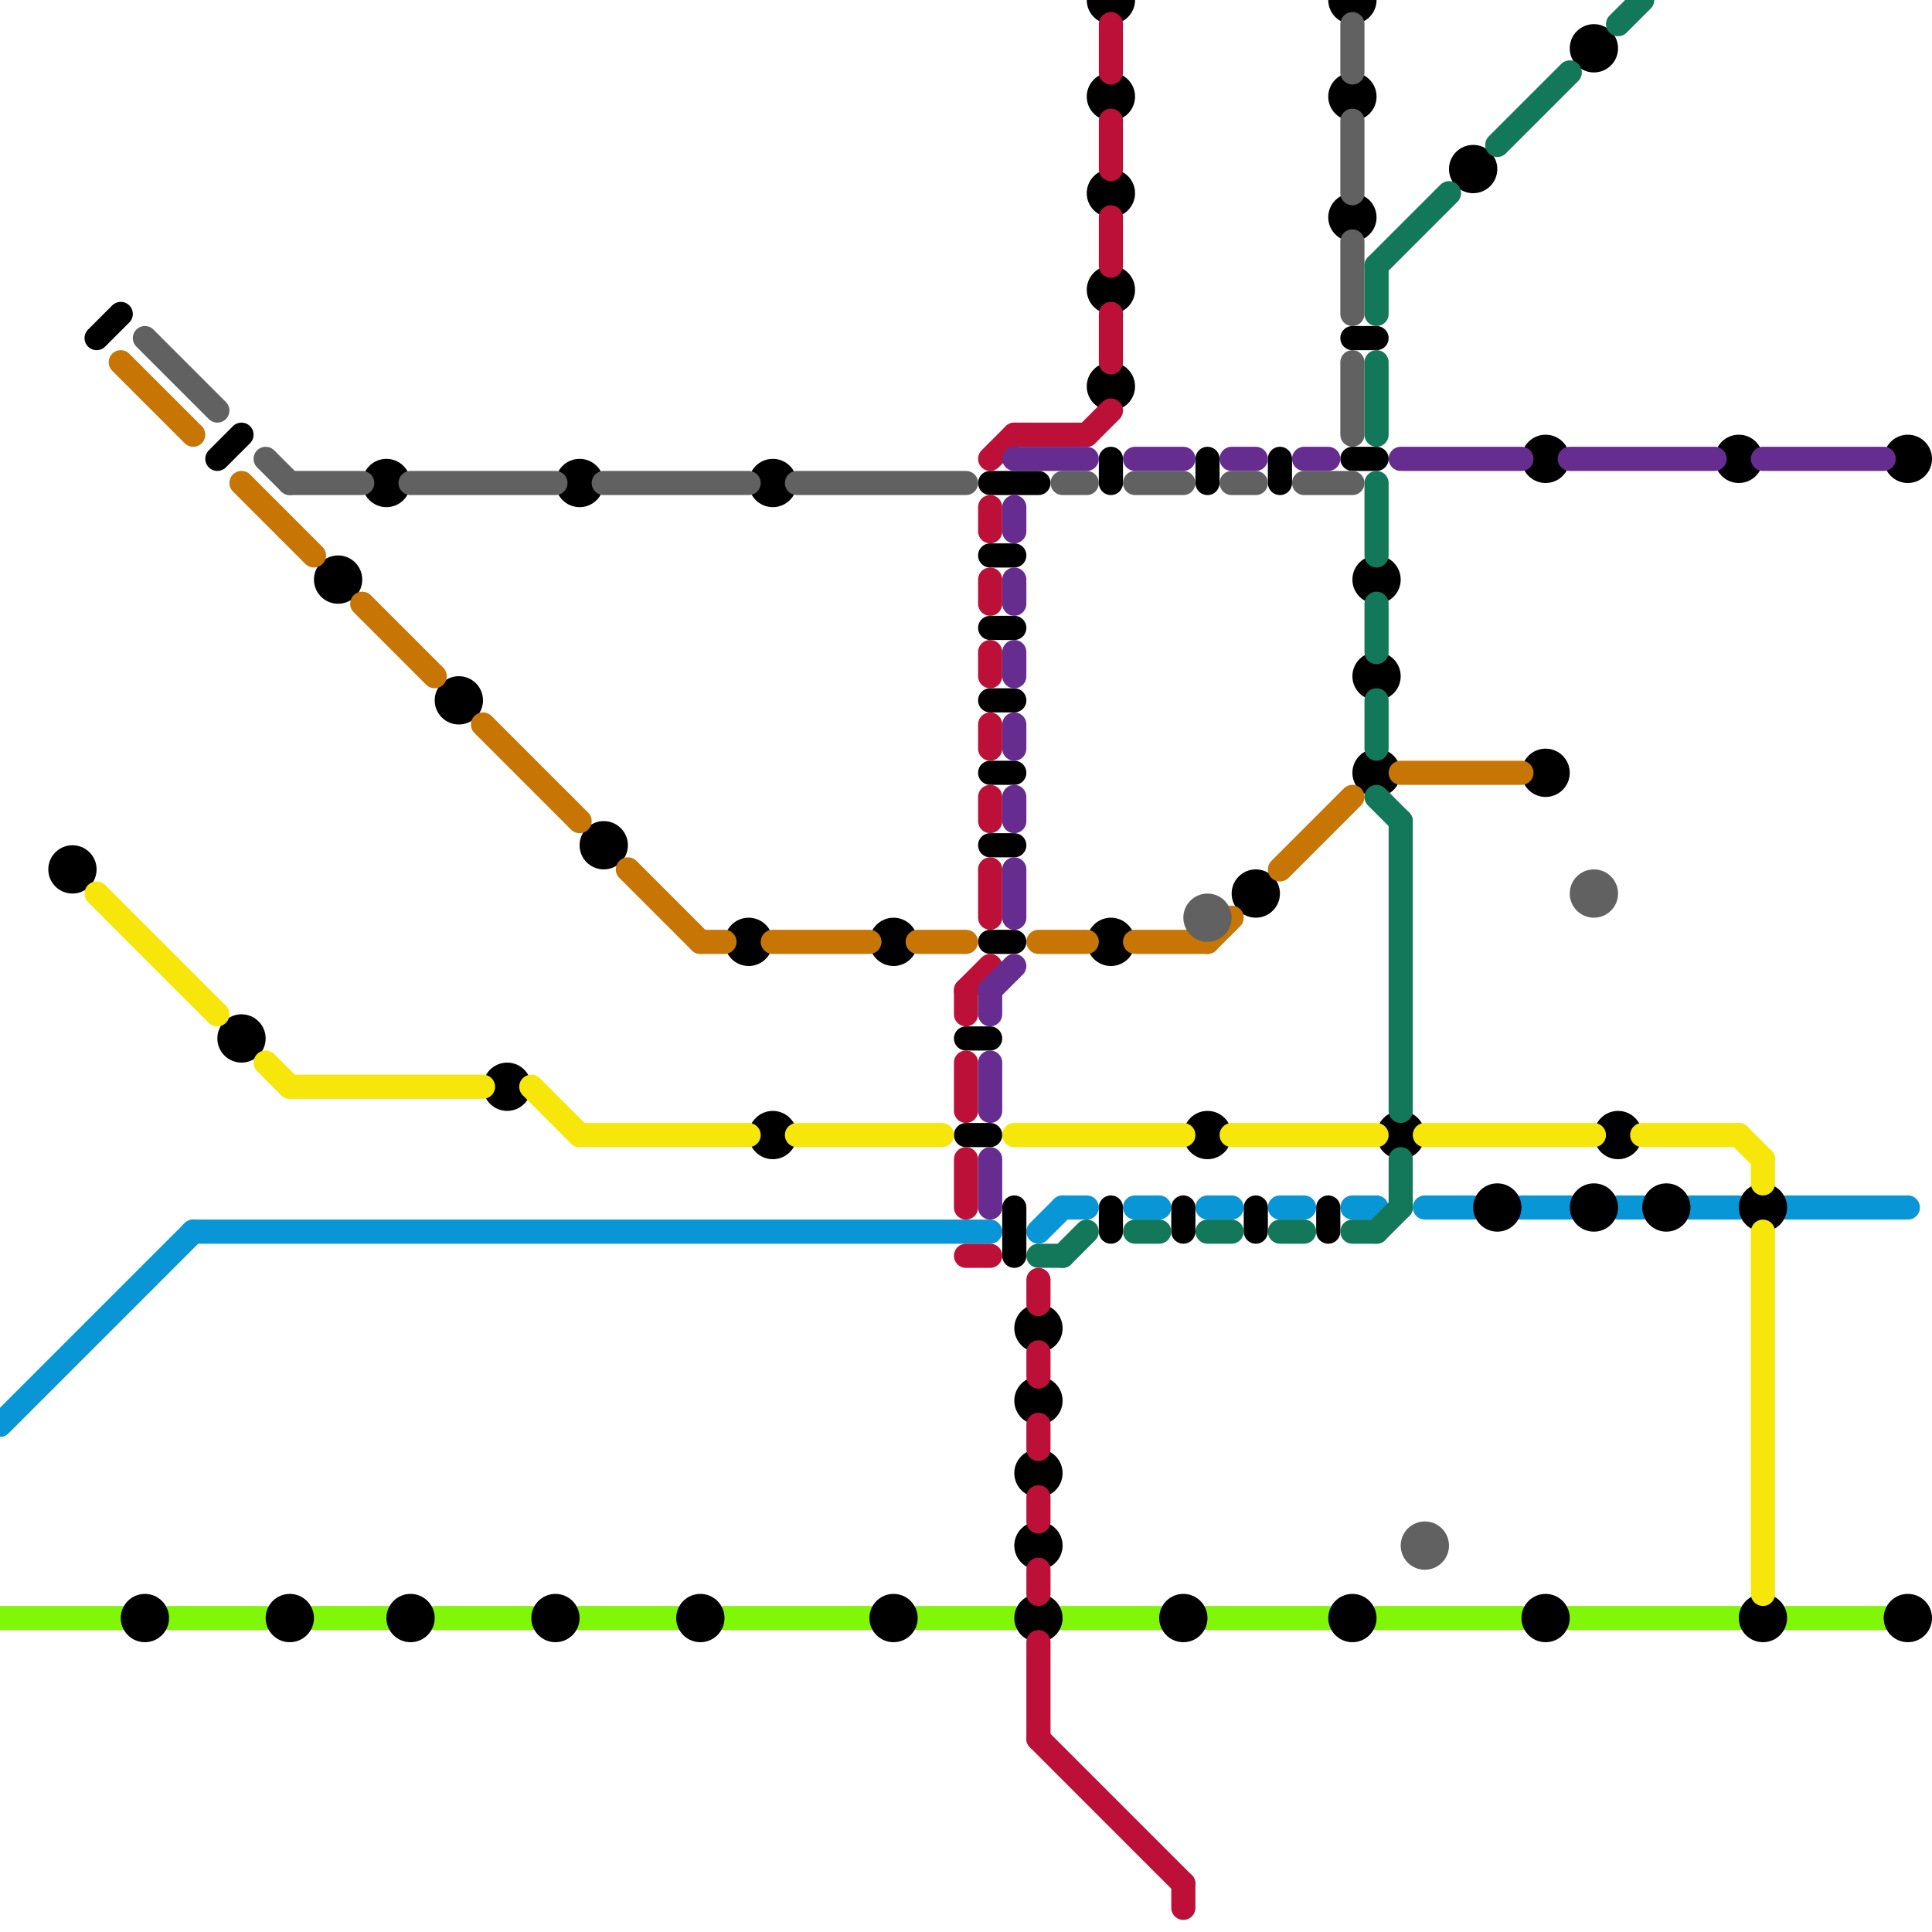 
<svg version="1.1" xmlns="http://www.w3.org/2000/svg" viewBox="0 0 80 80">
<style>line { stroke-width: 1; fill: none; stroke-linecap: round; stroke-linejoin: round; } .c0 { stroke: #0896d7 } .c1 { stroke: #80f609 } .c2 { stroke: #000000 } .c3 { stroke: #c77605 } .c4 { stroke: #616161 } .c5 { stroke: #f6e609 } .c6 { stroke: #bd1038 } .c7 { stroke: #662c90 } .c8 { stroke: #127859 }</style><line class="c0" x1="53" y1="50" x2="54" y2="50"/><line class="c0" x1="8" y1="51" x2="41" y2="51"/><line class="c0" x1="74" y1="50" x2="79" y2="50"/><line class="c0" x1="70" y1="50" x2="72" y2="50"/><line class="c0" x1="44" y1="50" x2="45" y2="50"/><line class="c0" x1="47" y1="50" x2="48" y2="50"/><line class="c0" x1="59" y1="50" x2="61" y2="50"/><line class="c0" x1="43" y1="51" x2="44" y2="50"/><line class="c0" x1="56" y1="50" x2="57" y2="50"/><line class="c0" x1="63" y1="50" x2="65" y2="50"/><line class="c0" x1="50" y1="50" x2="51" y2="50"/><line class="c0" x1="0" y1="59" x2="8" y2="51"/><line class="c0" x1="67" y1="50" x2="68" y2="50"/><line class="c1" x1="24" y1="67" x2="28" y2="67"/><line class="c1" x1="18" y1="67" x2="22" y2="67"/><line class="c1" x1="74" y1="67" x2="78" y2="67"/><line class="c1" x1="57" y1="67" x2="63" y2="67"/><line class="c1" x1="30" y1="67" x2="36" y2="67"/><line class="c1" x1="0" y1="67" x2="5" y2="67"/><line class="c1" x1="65" y1="67" x2="72" y2="67"/><line class="c1" x1="13" y1="67" x2="16" y2="67"/><line class="c1" x1="44" y1="67" x2="48" y2="67"/><line class="c1" x1="50" y1="67" x2="55" y2="67"/><line class="c1" x1="7" y1="67" x2="11" y2="67"/><line class="c1" x1="38" y1="67" x2="42" y2="67"/><line class="c2" x1="41" y1="39" x2="42" y2="39"/><line class="c2" x1="41" y1="20" x2="43" y2="20"/><line class="c2" x1="56" y1="14" x2="57" y2="14"/><line class="c2" x1="46" y1="19" x2="46" y2="20"/><line class="c2" x1="46" y1="50" x2="46" y2="51"/><line class="c2" x1="4" y1="14" x2="5" y2="13"/><line class="c2" x1="41" y1="26" x2="42" y2="26"/><line class="c2" x1="49" y1="50" x2="49" y2="51"/><line class="c2" x1="40" y1="47" x2="41" y2="47"/><line class="c2" x1="41" y1="23" x2="42" y2="23"/><line class="c2" x1="52" y1="50" x2="52" y2="51"/><line class="c2" x1="41" y1="35" x2="42" y2="35"/><line class="c2" x1="42" y1="50" x2="42" y2="52"/><line class="c2" x1="53" y1="19" x2="53" y2="20"/><line class="c2" x1="41" y1="32" x2="42" y2="32"/><line class="c2" x1="9" y1="19" x2="10" y2="18"/><line class="c2" x1="40" y1="43" x2="41" y2="43"/><line class="c2" x1="55" y1="50" x2="55" y2="51"/><line class="c2" x1="56" y1="19" x2="57" y2="19"/><line class="c2" x1="50" y1="19" x2="50" y2="20"/><line class="c2" x1="41" y1="29" x2="42" y2="29"/><circle cx="57" cy="24" r="1" fill="#000000" /><circle cx="56" cy="4" r="1" fill="#000000" /><circle cx="16" cy="20" r="1" fill="#000000" /><circle cx="25" cy="35" r="1" fill="#000000" /><circle cx="69" cy="50" r="1" fill="#000000" /><circle cx="46" cy="39" r="1" fill="#000000" /><circle cx="10" cy="43" r="1" fill="#000000" /><circle cx="37" cy="67" r="1" fill="#000000" /><circle cx="43" cy="58" r="1" fill="#000000" /><circle cx="17" cy="67" r="1" fill="#000000" /><circle cx="64" cy="32" r="1" fill="#000000" /><circle cx="43" cy="55" r="1" fill="#000000" /><circle cx="43" cy="61" r="1" fill="#000000" /><circle cx="66" cy="2" r="1" fill="#000000" /><circle cx="43" cy="64" r="1" fill="#000000" /><circle cx="43" cy="67" r="1" fill="#000000" /><circle cx="73" cy="50" r="1" fill="#000000" /><circle cx="62" cy="50" r="1" fill="#000000" /><circle cx="46" cy="8" r="1" fill="#000000" /><circle cx="37" cy="39" r="1" fill="#000000" /><circle cx="24" cy="20" r="1" fill="#000000" /><circle cx="56" cy="0" r="1" fill="#000000" /><circle cx="57" cy="32" r="1" fill="#000000" /><circle cx="56" cy="9" r="1" fill="#000000" /><circle cx="12" cy="67" r="1" fill="#000000" /><circle cx="23" cy="67" r="1" fill="#000000" /><circle cx="56" cy="67" r="1" fill="#000000" /><circle cx="52" cy="37" r="1" fill="#000000" /><circle cx="64" cy="19" r="1" fill="#000000" /><circle cx="66" cy="50" r="1" fill="#000000" /><circle cx="14" cy="24" r="1" fill="#000000" /><circle cx="46" cy="4" r="1" fill="#000000" /><circle cx="21" cy="45" r="1" fill="#000000" /><circle cx="32" cy="20" r="1" fill="#000000" /><circle cx="3" cy="36" r="1" fill="#000000" /><circle cx="46" cy="16" r="1" fill="#000000" /><circle cx="49" cy="67" r="1" fill="#000000" /><circle cx="19" cy="29" r="1" fill="#000000" /><circle cx="79" cy="19" r="1" fill="#000000" /><circle cx="29" cy="67" r="1" fill="#000000" /><circle cx="73" cy="67" r="1" fill="#000000" /><circle cx="50" cy="47" r="1" fill="#000000" /><circle cx="57" cy="28" r="1" fill="#000000" /><circle cx="64" cy="67" r="1" fill="#000000" /><circle cx="72" cy="19" r="1" fill="#000000" /><circle cx="32" cy="47" r="1" fill="#000000" /><circle cx="61" cy="7" r="1" fill="#000000" /><circle cx="31" cy="39" r="1" fill="#000000" /><circle cx="46" cy="0" r="1" fill="#000000" /><circle cx="46" cy="12" r="1" fill="#000000" /><circle cx="79" cy="67" r="1" fill="#000000" /><circle cx="67" cy="47" r="1" fill="#000000" /><circle cx="58" cy="47" r="1" fill="#000000" /><circle cx="6" cy="67" r="1" fill="#000000" /><line class="c3" x1="50" y1="39" x2="51" y2="38"/><line class="c3" x1="26" y1="36" x2="29" y2="39"/><line class="c3" x1="47" y1="39" x2="50" y2="39"/><line class="c3" x1="29" y1="39" x2="30" y2="39"/><line class="c3" x1="38" y1="39" x2="40" y2="39"/><line class="c3" x1="15" y1="25" x2="18" y2="28"/><line class="c3" x1="32" y1="39" x2="36" y2="39"/><line class="c3" x1="43" y1="39" x2="45" y2="39"/><line class="c3" x1="10" y1="20" x2="13" y2="23"/><line class="c3" x1="58" y1="32" x2="63" y2="32"/><line class="c3" x1="5" y1="15" x2="8" y2="18"/><line class="c3" x1="20" y1="30" x2="24" y2="34"/><line class="c3" x1="53" y1="36" x2="56" y2="33"/><line class="c4" x1="56" y1="15" x2="56" y2="18"/><line class="c4" x1="54" y1="20" x2="56" y2="20"/><line class="c4" x1="25" y1="20" x2="31" y2="20"/><line class="c4" x1="51" y1="20" x2="52" y2="20"/><line class="c4" x1="56" y1="5" x2="56" y2="8"/><line class="c4" x1="56" y1="10" x2="56" y2="13"/><line class="c4" x1="47" y1="20" x2="49" y2="20"/><line class="c4" x1="12" y1="20" x2="15" y2="20"/><line class="c4" x1="17" y1="20" x2="23" y2="20"/><line class="c4" x1="56" y1="1" x2="56" y2="3"/><line class="c4" x1="33" y1="20" x2="40" y2="20"/><line class="c4" x1="11" y1="19" x2="12" y2="20"/><line class="c4" x1="44" y1="20" x2="45" y2="20"/><line class="c4" x1="6" y1="14" x2="9" y2="17"/><circle cx="59" cy="64" r="1" fill="#616161" /><circle cx="50" cy="38" r="1" fill="#616161" /><circle cx="66" cy="37" r="1" fill="#616161" /><line class="c5" x1="24" y1="47" x2="31" y2="47"/><line class="c5" x1="73" y1="51" x2="73" y2="66"/><line class="c5" x1="4" y1="37" x2="9" y2="42"/><line class="c5" x1="11" y1="44" x2="12" y2="45"/><line class="c5" x1="72" y1="47" x2="73" y2="48"/><line class="c5" x1="51" y1="47" x2="57" y2="47"/><line class="c5" x1="73" y1="48" x2="73" y2="49"/><line class="c5" x1="22" y1="45" x2="24" y2="47"/><line class="c5" x1="12" y1="45" x2="20" y2="45"/><line class="c5" x1="68" y1="47" x2="72" y2="47"/><line class="c5" x1="42" y1="47" x2="49" y2="47"/><line class="c5" x1="33" y1="47" x2="39" y2="47"/><line class="c5" x1="59" y1="47" x2="66" y2="47"/><line class="c6" x1="40" y1="41" x2="41" y2="40"/><line class="c6" x1="46" y1="1" x2="46" y2="3"/><line class="c6" x1="40" y1="52" x2="41" y2="52"/><line class="c6" x1="43" y1="56" x2="43" y2="57"/><line class="c6" x1="41" y1="33" x2="41" y2="34"/><line class="c6" x1="43" y1="59" x2="43" y2="60"/><line class="c6" x1="40" y1="44" x2="40" y2="46"/><line class="c6" x1="46" y1="5" x2="46" y2="7"/><line class="c6" x1="41" y1="19" x2="42" y2="18"/><line class="c6" x1="46" y1="13" x2="46" y2="15"/><line class="c6" x1="43" y1="53" x2="43" y2="54"/><line class="c6" x1="40" y1="48" x2="40" y2="50"/><line class="c6" x1="41" y1="21" x2="41" y2="22"/><line class="c6" x1="43" y1="72" x2="49" y2="78"/><line class="c6" x1="43" y1="68" x2="43" y2="72"/><line class="c6" x1="49" y1="78" x2="49" y2="79"/><line class="c6" x1="41" y1="36" x2="41" y2="38"/><line class="c6" x1="43" y1="65" x2="43" y2="66"/><line class="c6" x1="42" y1="18" x2="45" y2="18"/><line class="c6" x1="41" y1="27" x2="41" y2="28"/><line class="c6" x1="41" y1="30" x2="41" y2="31"/><line class="c6" x1="41" y1="24" x2="41" y2="25"/><line class="c6" x1="46" y1="9" x2="46" y2="11"/><line class="c6" x1="45" y1="18" x2="46" y2="17"/><line class="c6" x1="40" y1="41" x2="40" y2="42"/><line class="c6" x1="43" y1="62" x2="43" y2="63"/><line class="c7" x1="58" y1="19" x2="63" y2="19"/><line class="c7" x1="51" y1="19" x2="52" y2="19"/><line class="c7" x1="65" y1="19" x2="71" y2="19"/><line class="c7" x1="42" y1="24" x2="42" y2="25"/><line class="c7" x1="42" y1="30" x2="42" y2="31"/><line class="c7" x1="41" y1="44" x2="41" y2="46"/><line class="c7" x1="42" y1="19" x2="45" y2="19"/><line class="c7" x1="42" y1="27" x2="42" y2="28"/><line class="c7" x1="42" y1="33" x2="42" y2="34"/><line class="c7" x1="42" y1="36" x2="42" y2="38"/><line class="c7" x1="73" y1="19" x2="78" y2="19"/><line class="c7" x1="41" y1="48" x2="41" y2="50"/><line class="c7" x1="42" y1="21" x2="42" y2="22"/><line class="c7" x1="47" y1="19" x2="49" y2="19"/><line class="c7" x1="41" y1="41" x2="41" y2="42"/><line class="c7" x1="54" y1="19" x2="55" y2="19"/><line class="c7" x1="41" y1="41" x2="42" y2="40"/><line class="c8" x1="57" y1="33" x2="58" y2="34"/><line class="c8" x1="57" y1="15" x2="57" y2="18"/><line class="c8" x1="53" y1="51" x2="54" y2="51"/><line class="c8" x1="57" y1="11" x2="57" y2="13"/><line class="c8" x1="67" y1="1" x2="68" y2="0"/><line class="c8" x1="57" y1="29" x2="57" y2="31"/><line class="c8" x1="58" y1="48" x2="58" y2="50"/><line class="c8" x1="57" y1="11" x2="60" y2="8"/><line class="c8" x1="58" y1="34" x2="58" y2="46"/><line class="c8" x1="43" y1="52" x2="44" y2="52"/><line class="c8" x1="57" y1="20" x2="57" y2="23"/><line class="c8" x1="47" y1="51" x2="48" y2="51"/><line class="c8" x1="57" y1="51" x2="58" y2="50"/><line class="c8" x1="50" y1="51" x2="51" y2="51"/><line class="c8" x1="62" y1="6" x2="65" y2="3"/><line class="c8" x1="56" y1="51" x2="57" y2="51"/><line class="c8" x1="44" y1="52" x2="45" y2="51"/><line class="c8" x1="57" y1="25" x2="57" y2="27"/>


</svg>


